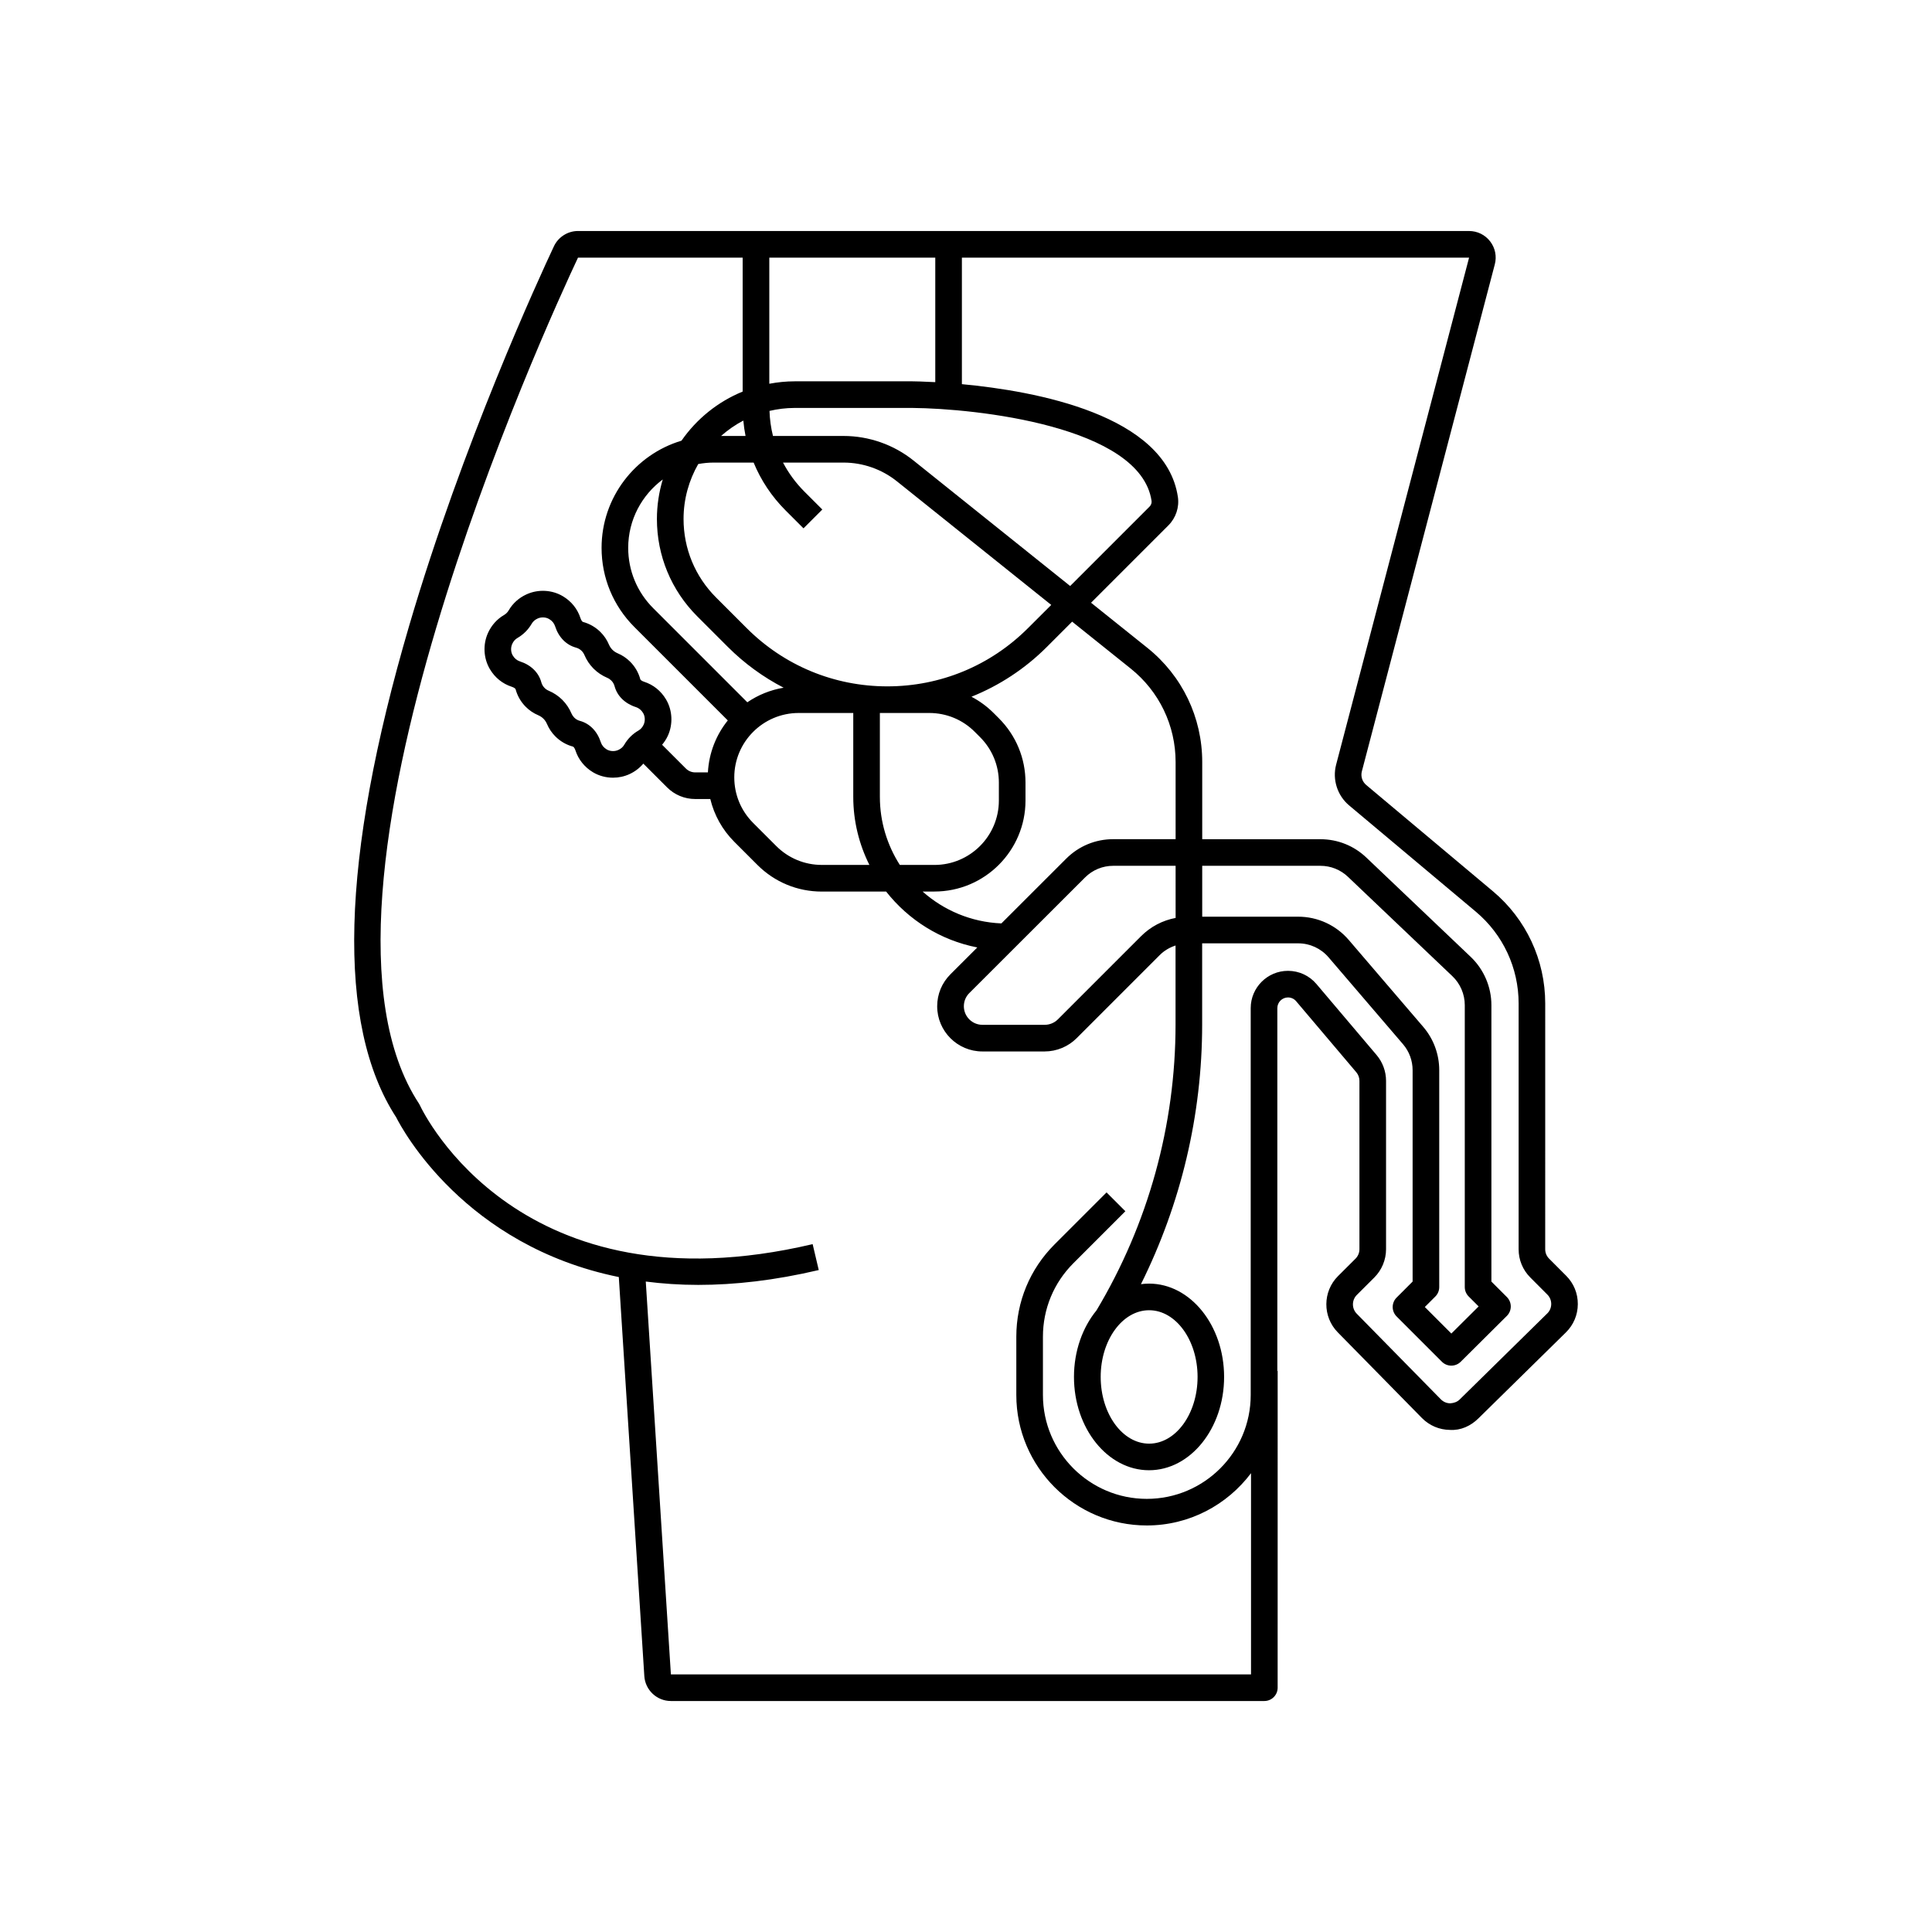<?xml version="1.0" encoding="UTF-8"?>
<!-- Uploaded to: ICON Repo, www.iconrepo.com, Generator: ICON Repo Mixer Tools -->
<svg fill="#000000" width="800px" height="800px" version="1.1" viewBox="144 144 512 512" xmlns="http://www.w3.org/2000/svg">
 <path d="m559.05 482.09-4.523-4.535c-0.664-0.668-1.031-1.551-1.031-2.488l0.004-65.152c0-11.496-5.051-22.328-13.859-29.719l-33.59-28.176c-1.039-0.875-1.488-2.285-1.145-3.598l35.234-134.36c0.559-2.133 0.105-4.352-1.238-6.098-1.344-1.742-3.379-2.742-5.582-2.742l-236.14-0.004c-2.715 0-5.219 1.586-6.379 4.043-3.922 8.336-24.211 52.363-38.355 100.53-18.211 62.008-19.367 105.85-3.445 130.32 1.637 3.25 18.172 34.02 58.992 42.32l6.762 105.75c0.238 3.703 3.328 6.606 7.039 6.606h157.27c1.949 0 3.527-1.578 3.527-3.527l0.004-83.926h-0.086v-96.172c0-1.559 1.27-2.828 2.828-2.828 0.832 0 1.621 0.363 2.156 1l15.938 18.82c0.539 0.637 0.836 1.449 0.836 2.281v44.625c0 0.93-0.379 1.84-1.035 2.496l-4.637 4.621c-4.102 4.09-4.133 10.777-0.074 14.906l22.293 22.695c1.98 2.016 4.629 3.141 7.453 3.164 2.863 0.176 5.492-1.055 7.508-3.031l23.199-22.797c2.027-1.992 3.152-4.652 3.164-7.492 0.023-2.844-1.074-5.516-3.082-7.527zm-103.5-115.7h-16.531c-4.707 0-9.133 1.832-12.461 5.16l-17.18 17.164c-8-0.336-15.27-3.461-20.879-8.449h3.144c13.301 0 24.125-10.82 24.125-24.121v-4.746c0-6.445-2.508-12.5-7.066-17.055l-1.383-1.383c-1.754-1.754-3.734-3.195-5.871-4.316 7.391-2.969 14.184-7.402 19.984-13.203l6.695-6.695 15.523 12.434c7.562 6.059 11.898 15.09 11.898 24.773zm77.668 121.19 2.637 2.637-7.231 7.188-7.031-7.031 2.789-2.789c0.66-0.66 1.031-1.559 1.031-2.492v-57.496c0-4.207-1.508-8.281-4.246-11.473l-19.734-23.031c-3.356-3.914-8.234-6.16-13.391-6.16h-25.441v-13.484h31.336c2.727 0 5.316 1.035 7.293 2.918l27.664 26.324c2.09 1.988 3.289 4.781 3.289 7.664v74.734c0 0.934 0.371 1.832 1.035 2.492zm-77.668-100.32c-3.449 0.652-6.625 2.305-9.16 4.84l-22.047 22.047c-0.918 0.918-2.184 1.441-3.481 1.441h-16.504c-2.715 0-4.926-2.211-4.926-4.926 0-1.316 0.512-2.551 1.445-3.484l30.664-30.633c1.996-1.996 4.652-3.098 7.477-3.098h16.531zm-113.5-57.145-24.949-24.949c-4.269-4.269-6.621-9.945-6.621-15.98 0-7.426 3.613-14.004 9.16-18.125-0.996 3.32-1.551 6.832-1.551 10.473 0 9.742 3.797 18.902 10.684 25.793l8.109 8.109c4.41 4.41 9.402 8.02 14.785 10.812-3.516 0.594-6.785 1.926-9.617 3.867zm13.609 2.832h14.465v22.234c0 6.481 1.562 12.59 4.273 18.031h-12.605c-4.559 0-8.848-1.777-12.07-5l-6.129-6.129c-3.223-3.223-5-7.512-5-12.07-0.004-9.41 7.652-17.066 17.066-17.066zm21.516 22.234v-22.234h13.082c4.559 0 8.848 1.773 12.07 5l1.383 1.383c3.223 3.223 5 7.508 5 12.07v4.746c0 9.41-7.656 17.07-17.07 17.07h-9.172c-3.332-5.219-5.293-11.398-5.293-18.035zm39.266-44.73c-9.961 9.957-23.203 15.441-37.285 15.441-14.086 0-27.324-5.484-37.281-15.441l-8.109-8.109c-5.559-5.559-8.617-12.949-8.617-20.809 0-5.301 1.43-10.266 3.891-14.562 1.316-0.238 2.664-0.383 4.047-0.383h10.633c1.926 4.684 4.777 8.988 8.465 12.676l4.75 4.75 4.988-4.988-4.75-4.75c-2.301-2.301-4.191-4.891-5.664-7.688h16.051c5.117 0 10.133 1.762 14.129 4.961l40.902 32.762zm-75.449-54.996c0.125 1.375 0.316 2.738 0.586 4.078h-6.484c1.793-1.586 3.766-2.965 5.898-4.078zm45.102 10.59c-5.238-4.199-11.824-6.512-18.539-6.512h-18.707c-0.535-2.156-0.848-4.375-0.922-6.641 2.141-0.496 4.359-0.785 6.648-0.785h31.227c16.641 0.129 60.434 4.797 63.375 24.629 0.082 0.535-0.117 1.102-0.523 1.512l-21.047 21.047zm-0.254-20.992h-0.023-31.242c-2.293 0-4.523 0.238-6.699 0.645v-33.422h43.984v32.996c-3.348-0.184-5.566-0.215-6.019-0.219zm168.19 247.03-23.199 22.797c-0.672 0.66-1.562 0.953-2.504 1.012-0.941-0.008-1.824-0.383-2.484-1.055l-22.293-22.695c-1.352-1.379-1.34-3.606 0.023-4.969l4.633-4.621c1.977-1.969 3.113-4.699 3.113-7.492v-44.625c0-2.5-0.891-4.93-2.504-6.84l-15.941-18.82c-1.879-2.223-4.629-3.496-7.539-3.496-5.449 0-9.883 4.434-9.883 9.883v102.52c0 15.18-12.352 27.531-27.531 27.531-15.18 0-27.531-12.352-27.531-27.531v-15.441c0-7.356 2.863-14.27 8.062-19.469l13.785-13.785-4.988-4.988-13.785 13.785c-6.531 6.531-10.129 15.215-10.129 24.453v15.441c0 19.07 15.512 34.582 34.582 34.582 11.289 0 21.301-5.461 27.617-13.852v53.324h-153.74l-6.656-104.11c4.391 0.562 9.012 0.887 13.914 0.887 9.609 0 20.238-1.184 31.926-3.934l-1.617-6.867c-77.375 18.219-103.04-34.574-104.1-36.832-0.074-0.152-0.156-0.305-0.25-0.449-35.852-54.594 34.074-206.96 42.164-224.15h43.637v35.492c-6.582 2.691-12.203 7.246-16.211 13.016-12.23 3.656-21.176 15-21.176 28.406 0 7.918 3.086 15.367 8.688 20.969l24.762 24.762c-3.07 3.812-4.988 8.574-5.273 13.773h-3.344c-0.945 0-1.828-0.367-2.496-1.031l-6.297-6.297c0.594-0.715 1.113-1.496 1.516-2.367 1.422-3.086 1.234-6.793-0.488-9.672-1.352-2.262-3.363-3.871-5.809-4.66-0.621-0.199-0.953-0.496-0.992-0.648-0.473-1.762-1.402-3.371-2.691-4.66-0.953-0.953-2.059-1.699-3.285-2.219-1.098-0.465-1.887-1.258-2.356-2.359-0.523-1.23-1.27-2.332-2.219-3.277-1.289-1.289-2.898-2.219-4.656-2.691-0.148-0.039-0.449-0.375-0.648-0.992-0.789-2.449-2.402-4.461-4.66-5.809-2.883-1.727-6.59-1.914-9.676-0.488-1.996 0.918-3.613 2.375-4.68 4.211-0.312 0.535-0.723 0.945-1.254 1.254-1.832 1.066-3.289 2.684-4.211 4.676-1.426 3.086-1.242 6.793 0.48 9.676 1.352 2.262 3.359 3.875 5.809 4.664 0.613 0.199 0.957 0.504 0.996 0.648 0.473 1.762 1.402 3.371 2.691 4.66 0.945 0.949 2.051 1.695 3.285 2.219 1.094 0.465 1.887 1.254 2.352 2.352 0.523 1.23 1.27 2.332 2.219 3.281 1.289 1.289 2.898 2.223 4.656 2.691 0.148 0.039 0.449 0.375 0.652 0.996 0.777 2.414 2.434 4.481 4.664 5.809 1.594 0.953 3.441 1.434 5.297 1.434 1.5 0 3-0.316 4.379-0.953 1.438-0.664 2.672-1.617 3.652-2.777l6.285 6.285c1.996 1.996 4.656 3.098 7.481 3.098h3.984c1.031 4.25 3.184 8.16 6.356 11.332l6.129 6.129c4.555 4.555 10.613 7.066 17.055 7.066h17.059c5.922 7.523 14.414 12.914 24.16 14.809l-7.117 7.109c-2.266 2.266-3.516 5.273-3.516 8.473 0 6.606 5.371 11.98 11.977 11.98h16.504c3.156 0 6.242-1.281 8.469-3.508l22.047-22.047c1.188-1.188 2.621-2.012 4.172-2.523v20.945c0 26.68-7.25 52.875-20.957 75.766-3.672 4.488-5.961 10.727-5.961 17.621 0 13.637 8.922 24.73 19.891 24.73s19.895-11.094 19.895-24.73-8.922-24.73-19.895-24.73c-0.723 0-1.438 0.055-2.141 0.148 10.613-21.332 16.219-44.875 16.219-68.805v-21.523l25.457 0.004c3.094 0 6.023 1.348 8.035 3.695l19.734 23.031c1.645 1.914 2.547 4.359 2.547 6.883v56.027l-4.25 4.25c-0.66 0.66-1.031 1.559-1.031 2.492 0 0.934 0.371 1.832 1.031 2.492l12.012 12.012c0.688 0.688 1.59 1.031 2.492 1.031 0.898 0 1.797-0.34 2.488-1.023l12.234-12.156c0.664-0.66 1.039-1.559 1.039-2.496s-0.371-1.836-1.031-2.5l-4.106-4.106v-73.266c0-4.805-1.996-9.461-5.477-12.777l-27.664-26.324c-3.293-3.137-7.609-4.859-12.156-4.859h-31.336v-20.445c0-11.84-5.301-22.875-14.543-30.277l-14.918-11.949 20.496-20.496c1.98-1.984 2.922-4.801 2.516-7.531-3.234-21.785-37.777-28.078-57.242-29.898v-33.523h134.41l-35.234 134.36c-1.031 3.934 0.316 8.172 3.434 10.789l33.59 28.176c7.207 6.047 11.34 14.91 11.34 24.316v65.148c0 2.82 1.098 5.473 3.09 7.469l4.523 4.535c0.668 0.668 1.031 1.562 1.027 2.508-0.004 0.949-0.379 1.836-1.055 2.5zm-244.61-150.7c-0.344 0.59-0.844 1.031-1.535 1.352-0.984 0.457-2.199 0.402-3.102-0.133-0.77-0.461-1.312-1.121-1.566-1.918-0.93-2.894-2.949-4.953-5.535-5.648-0.574-0.152-1.078-0.445-1.5-0.867-0.305-0.309-0.547-0.664-0.715-1.055-1.188-2.793-3.289-4.898-6.082-6.082-0.395-0.168-0.754-0.41-1.059-0.715-0.422-0.422-0.715-0.93-0.867-1.5-0.691-2.582-2.75-4.602-5.644-5.531-0.809-0.262-1.453-0.789-1.922-1.57-0.539-0.898-0.59-2.113-0.133-3.098 0.32-0.688 0.762-1.191 1.352-1.535 1.598-0.93 2.875-2.207 3.805-3.805 0.344-0.59 0.844-1.031 1.535-1.352 0.445-0.207 0.938-0.309 1.426-0.309 0.594 0 1.18 0.148 1.672 0.445 0.781 0.465 1.309 1.109 1.566 1.922 0.93 2.891 2.949 4.945 5.531 5.641 0.574 0.156 1.078 0.445 1.5 0.867 0.305 0.305 0.547 0.664 0.715 1.055 1.184 2.793 3.289 4.898 6.086 6.09 0.391 0.164 0.746 0.406 1.055 0.715 0.422 0.422 0.715 0.93 0.867 1.5 0.691 2.586 2.75 4.602 5.644 5.535 0.805 0.258 1.449 0.785 1.918 1.566 0.535 0.895 0.59 2.113 0.137 3.098-0.32 0.688-0.762 1.191-1.355 1.539-1.586 0.914-2.863 2.191-3.793 3.793zm139.11 149.84c7.078 0 12.84 7.93 12.84 17.676 0 9.75-5.762 17.68-12.84 17.68s-12.836-7.93-12.836-17.68c-0.004-9.746 5.754-17.676 12.836-17.676z"/>
</svg>